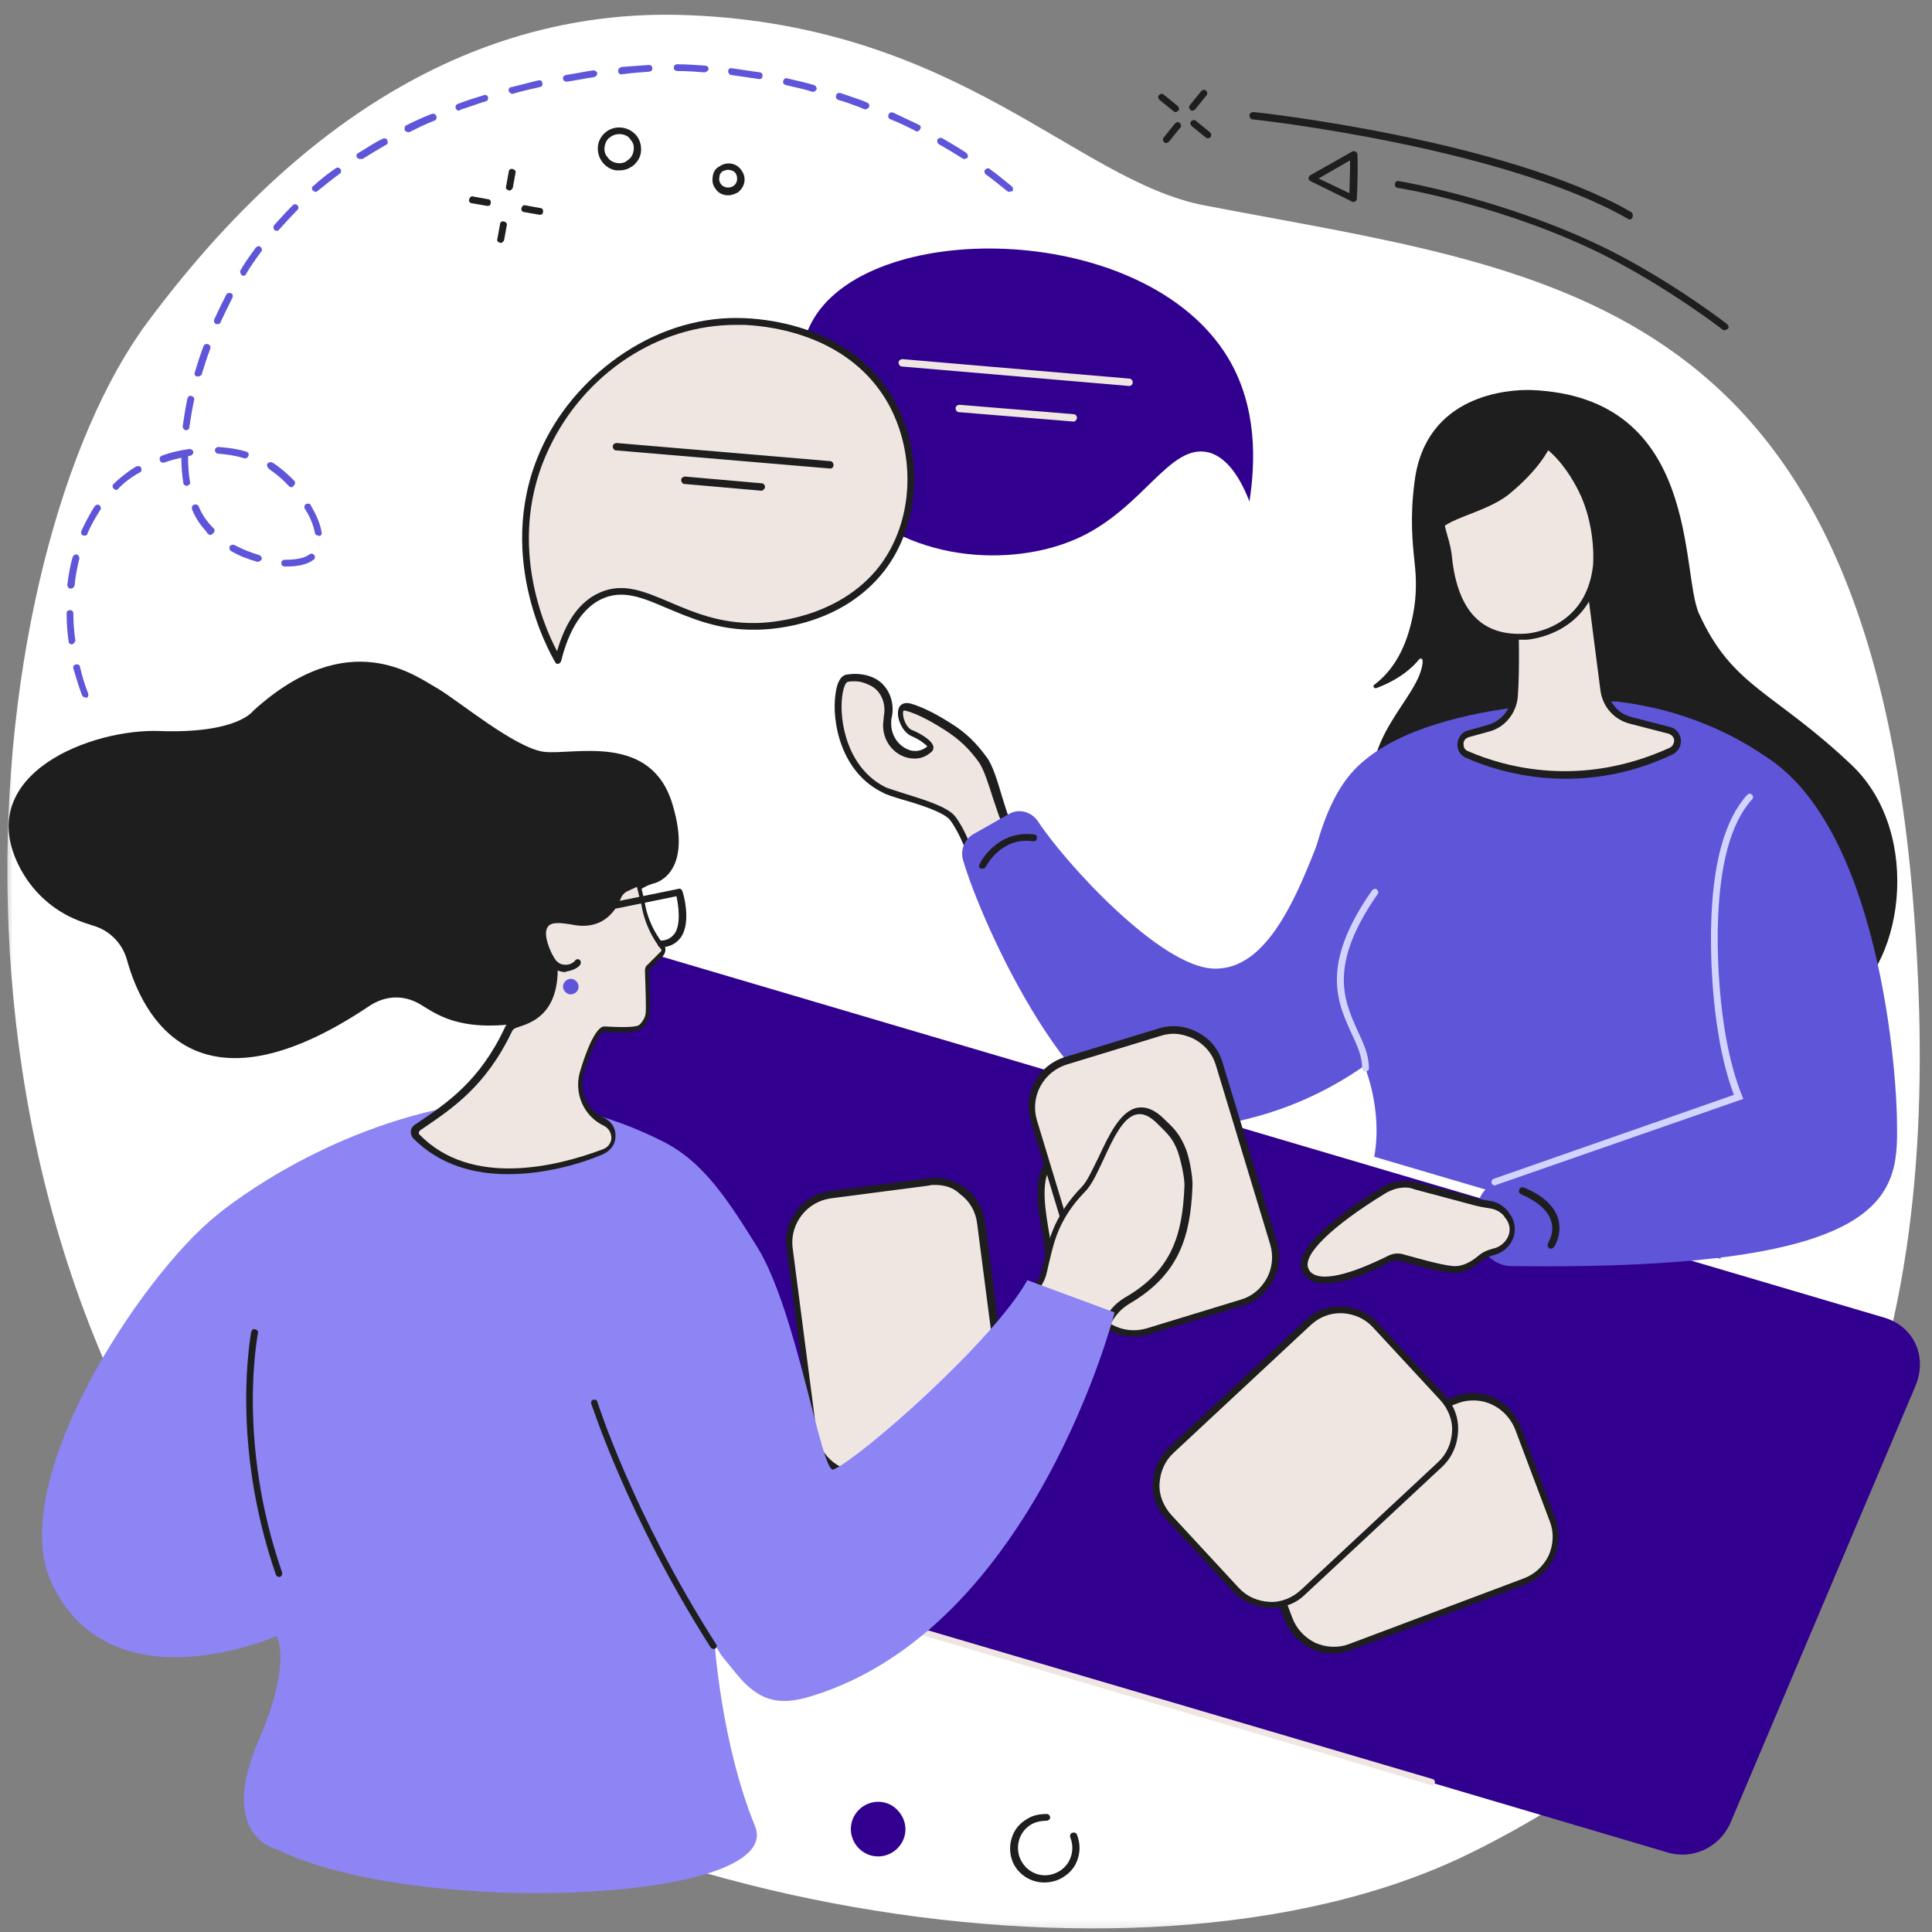 <?xml version="1.0" encoding="UTF-8"?> <svg xmlns="http://www.w3.org/2000/svg" width="228" height="228" viewBox="0 0 228 228" fill="none"><rect x="0" y="0" width="228" height="228" fill="#808080" stroke="none"/><mask id="mask0_1282_660" style="mask-type:luminance" maskUnits="userSpaceOnUse" x="0" y="0" width="228" height="228"><path d="M227.5 0.859H0.5V227.859H227.5V0.859Z" fill="white"></path></mask><g mask="url(#mask0_1282_660)"><path d="M173.418 218.74C133.196 238.468 59.957 223.018 33.354 193.623C-12.173 143.311 -2.276 64.554 17.36 38.09C39.134 8.775 61.937 0.931 81.493 1.802C113.243 3.149 127.02 21.293 142.064 24.225C182.365 31.99 219.499 34.129 225.674 105.2C229.317 147.906 223.458 194.178 173.418 218.74Z" fill="white"></path></g><path d="M225.998 163.677L204.224 215.099C202.957 218.03 199.711 219.536 196.702 218.585L33.044 170.174L25.285 167.559L72.712 111.305L222.435 155.516C225.998 156.625 227.502 160.27 225.998 163.677Z" fill="#32008F"></path><path d="M168.994 210.666C168.915 210.666 168.915 210.666 168.915 210.666L32.81 170.575C32.572 170.496 32.493 170.258 32.572 170.099C32.651 169.862 32.889 169.783 33.047 169.862L169.073 209.953C169.311 210.032 169.39 210.27 169.311 210.429C169.311 210.587 169.152 210.666 168.994 210.666Z" fill="#EFE6E2"></path><path d="M83.16 8.537C83.081 8.537 83.081 8.537 83.16 8.537C82.052 8.457 80.943 8.378 79.914 8.378C79.676 8.378 79.518 8.22 79.518 7.982C79.518 7.744 79.676 7.586 79.914 7.586C81.022 7.586 82.131 7.665 83.239 7.744C83.477 7.744 83.635 7.982 83.635 8.141C83.556 8.378 83.318 8.537 83.16 8.537ZM73.342 8.774C73.105 8.774 72.946 8.616 72.946 8.378C72.946 8.141 73.105 7.982 73.342 7.903C74.451 7.824 75.559 7.744 76.588 7.665C76.826 7.665 76.984 7.824 76.984 8.061C76.984 8.299 76.826 8.457 76.588 8.457C75.559 8.537 74.451 8.616 73.342 8.774ZM89.573 9.329C88.465 9.171 87.356 9.012 86.327 8.854C86.09 8.854 85.931 8.616 85.931 8.378C85.931 8.141 86.169 7.982 86.406 8.061C87.515 8.22 88.544 8.378 89.653 8.537C89.89 8.537 90.049 8.774 89.969 9.012C89.969 9.25 89.811 9.329 89.573 9.329ZM66.85 9.646C66.691 9.646 66.454 9.488 66.454 9.329C66.375 9.091 66.533 8.933 66.77 8.854C67.879 8.695 68.908 8.458 70.017 8.299C70.254 8.299 70.413 8.458 70.492 8.616C70.492 8.854 70.333 9.012 70.175 9.091C69.067 9.25 67.958 9.488 66.85 9.646ZM95.987 10.835H95.907C94.878 10.518 93.77 10.28 92.74 10.042C92.503 9.963 92.345 9.804 92.424 9.567C92.503 9.329 92.661 9.171 92.899 9.25C93.928 9.488 95.037 9.725 96.066 10.042C96.303 10.121 96.383 10.359 96.383 10.518C96.303 10.676 96.145 10.835 95.987 10.835ZM60.436 11.072C60.278 11.072 60.12 10.914 60.041 10.755C59.961 10.518 60.12 10.28 60.357 10.28C61.386 10.042 62.495 9.725 63.524 9.488C63.762 9.408 63.999 9.567 63.999 9.804C64.079 10.042 63.92 10.28 63.683 10.28C62.653 10.518 61.545 10.755 60.516 11.072C60.516 11.072 60.516 11.072 60.436 11.072ZM102.162 12.895C102.083 12.895 102.083 12.895 102.004 12.895C101.846 12.815 101.608 12.736 101.45 12.657C100.579 12.34 99.787 12.023 98.916 11.785C98.679 11.706 98.6 11.468 98.679 11.231C98.758 10.993 98.996 10.914 99.233 10.993C100.104 11.31 100.896 11.548 101.767 11.864C101.925 11.944 102.162 12.023 102.321 12.102C102.558 12.181 102.638 12.419 102.558 12.657C102.479 12.736 102.321 12.895 102.162 12.895ZM54.181 13.053C54.023 13.053 53.865 12.974 53.785 12.815C53.706 12.578 53.785 12.34 54.023 12.261C55.052 11.864 56.082 11.547 57.111 11.231C57.348 11.151 57.586 11.31 57.586 11.468C57.665 11.706 57.507 11.944 57.348 11.944C56.319 12.261 55.29 12.657 54.261 12.974C54.34 13.053 54.261 13.053 54.181 13.053ZM108.18 15.509C108.101 15.509 108.022 15.509 108.022 15.43C107.071 14.954 106.121 14.479 105.092 14.083C104.855 14.004 104.775 13.766 104.855 13.528C104.934 13.291 105.171 13.211 105.409 13.291C106.438 13.766 107.388 14.241 108.417 14.717C108.655 14.796 108.734 15.034 108.576 15.271C108.497 15.43 108.338 15.509 108.18 15.509ZM48.164 15.588C48.006 15.588 47.847 15.509 47.768 15.351C47.689 15.113 47.768 14.875 47.926 14.796C48.877 14.321 49.906 13.845 50.935 13.449C51.173 13.37 51.41 13.449 51.489 13.687C51.569 13.925 51.489 14.162 51.252 14.242C50.222 14.638 49.272 15.113 48.322 15.588C48.322 15.588 48.243 15.588 48.164 15.588ZM113.801 18.758C113.722 18.758 113.643 18.758 113.564 18.678C112.693 18.124 111.743 17.569 110.793 17.015C110.634 16.935 110.555 16.618 110.634 16.46C110.714 16.302 111.03 16.222 111.189 16.302C112.139 16.856 113.089 17.411 114.039 18.045C114.197 18.203 114.277 18.441 114.197 18.599C114.118 18.678 113.96 18.758 113.801 18.758ZM42.463 18.758C42.305 18.758 42.226 18.678 42.147 18.599C41.988 18.441 42.067 18.124 42.305 18.045C43.255 17.49 44.126 16.856 45.155 16.381C45.313 16.302 45.63 16.302 45.709 16.539C45.789 16.777 45.789 17.015 45.551 17.094C44.601 17.648 43.651 18.203 42.78 18.758C42.621 18.758 42.542 18.758 42.463 18.758ZM119.106 22.64C119.027 22.64 118.948 22.64 118.869 22.561C117.998 21.848 117.206 21.214 116.335 20.58C116.177 20.422 116.098 20.184 116.256 20.025C116.414 19.867 116.652 19.788 116.81 19.946C117.681 20.58 118.552 21.293 119.423 22.006C119.581 22.165 119.581 22.402 119.502 22.561C119.344 22.561 119.186 22.64 119.106 22.64ZM37.237 22.64C37.158 22.64 37 22.561 36.921 22.482C36.763 22.323 36.762 22.085 37 21.927C37.792 21.214 38.663 20.501 39.613 19.867C39.771 19.709 40.088 19.788 40.167 19.946C40.325 20.105 40.246 20.422 40.088 20.501C39.217 21.135 38.346 21.848 37.554 22.482C37.396 22.64 37.317 22.64 37.237 22.64ZM32.645 27.235C32.566 27.235 32.487 27.235 32.408 27.156C32.249 26.998 32.249 26.76 32.329 26.602C33.041 25.809 33.833 24.938 34.545 24.225C34.704 24.066 34.941 24.066 35.1 24.225C35.258 24.383 35.258 24.621 35.1 24.779C34.308 25.572 33.595 26.364 32.883 27.156C32.804 27.235 32.724 27.235 32.645 27.235ZM28.766 32.544C28.686 32.544 28.607 32.544 28.528 32.465C28.37 32.306 28.291 32.069 28.37 31.91C28.924 30.959 29.557 30.088 30.191 29.216C30.349 29.058 30.587 28.979 30.745 29.137C30.903 29.296 30.983 29.533 30.824 29.692C30.191 30.563 29.557 31.435 29.003 32.386C29.003 32.465 28.845 32.544 28.766 32.544ZM25.678 38.249C25.599 38.249 25.599 38.249 25.519 38.249C25.282 38.169 25.203 37.932 25.282 37.694C25.757 36.664 26.232 35.713 26.707 34.763C26.786 34.604 27.024 34.525 27.261 34.604C27.499 34.683 27.499 34.921 27.42 35.159C26.945 36.109 26.47 37.06 25.994 38.09C25.994 38.169 25.836 38.249 25.678 38.249ZM23.382 44.429C23.302 44.429 23.302 44.429 23.223 44.429C22.986 44.35 22.907 44.112 22.986 43.953C23.302 42.923 23.619 41.893 24.015 40.863C24.094 40.626 24.332 40.547 24.569 40.626C24.807 40.705 24.886 40.943 24.807 41.18C24.411 42.21 24.094 43.24 23.777 44.27C23.698 44.27 23.54 44.429 23.382 44.429ZM21.956 50.767C21.719 50.767 21.561 50.53 21.561 50.292C21.719 49.262 21.877 48.153 22.115 47.044C22.194 46.806 22.352 46.647 22.59 46.727C22.827 46.806 22.986 46.964 22.907 47.202C22.669 48.311 22.511 49.341 22.352 50.371C22.352 50.609 22.194 50.767 21.956 50.767ZM28.924 54.095H28.845C27.895 53.778 26.786 53.62 25.757 53.541C25.519 53.541 25.361 53.303 25.361 53.144C25.361 52.907 25.599 52.748 25.757 52.748C26.945 52.828 28.053 52.986 29.082 53.303C29.32 53.382 29.399 53.62 29.32 53.778C29.241 54.016 29.082 54.095 28.924 54.095ZM22.036 57.344C21.877 57.344 21.64 57.185 21.64 57.027C21.481 56.076 21.402 55.046 21.402 54.016C20.769 54.174 20.056 54.333 19.423 54.571C19.185 54.65 18.948 54.571 18.869 54.333C18.789 54.095 18.869 53.858 19.106 53.778C20.135 53.382 21.244 53.144 22.352 52.986C22.59 52.986 22.748 53.144 22.827 53.303C22.827 53.541 22.669 53.699 22.511 53.778C22.431 53.778 22.273 53.778 22.194 53.858C22.194 54.967 22.273 55.997 22.431 56.947C22.511 57.027 22.352 57.264 22.036 57.344ZM34.387 57.502C34.308 57.502 34.15 57.423 34.07 57.344C33.358 56.551 32.566 55.917 31.774 55.363L31.695 55.284C31.537 55.125 31.458 54.888 31.537 54.729C31.695 54.571 31.933 54.491 32.091 54.571L32.249 54.65C33.12 55.205 33.912 55.917 34.704 56.71C34.862 56.868 34.862 57.106 34.704 57.264C34.545 57.502 34.466 57.502 34.387 57.502ZM13.722 57.819C13.643 57.819 13.485 57.74 13.405 57.661C13.247 57.502 13.247 57.264 13.405 57.106C13.96 56.551 14.593 56.076 15.226 55.601C15.464 55.442 15.781 55.205 16.097 55.046C16.256 54.967 16.572 54.967 16.651 55.205C16.731 55.363 16.731 55.68 16.493 55.759C16.177 55.917 15.939 56.076 15.701 56.234C15.068 56.631 14.514 57.106 13.96 57.661C13.88 57.819 13.801 57.819 13.722 57.819ZM24.807 63.128C24.728 63.128 24.569 63.048 24.49 62.969C24.49 62.89 24.411 62.89 24.411 62.811C23.698 62.018 23.065 61.147 22.669 60.117C22.59 59.879 22.669 59.642 22.907 59.562C23.144 59.483 23.382 59.562 23.461 59.8C23.857 60.751 24.411 61.543 25.123 62.256L25.203 62.335C25.361 62.494 25.361 62.731 25.203 62.89C24.965 63.128 24.886 63.128 24.807 63.128ZM37.554 63.207C37.396 63.207 37.158 63.048 37.158 62.89C37 62.018 36.604 60.988 35.971 60.038C35.892 59.879 35.892 59.562 36.129 59.483C36.367 59.404 36.604 59.404 36.683 59.641C37.317 60.751 37.792 61.781 37.95 62.811C38.029 63.048 37.871 63.207 37.633 63.286C37.633 63.128 37.554 63.207 37.554 63.207ZM10.001 63.207C9.922 63.207 9.922 63.207 9.842 63.207C9.605 63.128 9.526 62.89 9.605 62.652C10.08 61.622 10.634 60.592 11.188 59.721C11.347 59.562 11.584 59.483 11.743 59.641C11.901 59.8 11.98 60.038 11.822 60.196C11.268 61.068 10.713 62.018 10.317 62.969C10.317 63.128 10.159 63.207 10.001 63.207ZM30.428 66.297H30.349C29.241 65.98 28.211 65.584 27.261 65.029C27.103 64.95 27.024 64.633 27.103 64.475C27.182 64.316 27.499 64.237 27.657 64.316C28.528 64.792 29.557 65.188 30.587 65.505C30.824 65.584 30.903 65.822 30.903 65.98C30.745 66.218 30.587 66.297 30.428 66.297ZM33.833 66.852C33.754 66.852 33.675 66.852 33.595 66.852C33.358 66.852 33.2 66.693 33.2 66.455C33.2 66.218 33.358 66.059 33.595 66.059C34.862 66.059 35.892 65.901 36.525 65.425C36.683 65.267 37 65.346 37.079 65.505C37.237 65.663 37.158 65.98 37 66.059C36.287 66.614 35.179 66.852 33.833 66.852ZM8.338 69.466C8.1 69.466 7.942 69.228 7.942 68.991C8.1 67.882 8.259 66.772 8.576 65.742C8.655 65.505 8.892 65.425 9.051 65.425C9.288 65.505 9.367 65.742 9.367 65.901C9.13 66.931 8.892 67.961 8.813 69.07C8.734 69.308 8.575 69.466 8.338 69.466ZM8.496 76.043C8.259 76.043 8.1 75.884 8.1 75.726C7.942 74.616 7.863 73.507 7.863 72.398C7.863 72.16 8.021 72.002 8.259 72.002C8.496 72.002 8.655 72.16 8.655 72.398C8.655 73.428 8.734 74.537 8.892 75.567C8.892 75.725 8.734 75.963 8.496 76.043ZM10.08 82.302C9.921 82.302 9.763 82.223 9.684 82.064C9.288 81.034 8.971 79.925 8.655 78.895C8.576 78.657 8.734 78.419 8.971 78.419C9.209 78.34 9.446 78.499 9.446 78.736C9.684 79.766 10.001 80.796 10.397 81.826C10.476 82.064 10.397 82.302 10.159 82.381C10.159 82.302 10.159 82.302 10.08 82.302Z" fill="#5F55D9"></path><path d="M218.556 90.32C209.292 81.525 204.462 81.129 200.503 72.414C198.286 67.501 200.741 46.822 180.709 46.029C178.096 45.95 168.199 46.505 166.932 56.884C166.378 61.084 166.695 64.015 166.932 66.313C167.17 68.373 167.17 70.354 166.774 72.414C166.22 75.345 165.032 78.673 162.182 80.812C161.944 80.971 162.182 81.288 162.419 81.209C163.924 80.654 165.982 79.624 167.487 77.802C167.645 77.643 167.882 77.722 167.882 77.96C167.882 78.039 167.882 78.118 167.882 78.277C167.328 82.635 160.202 87.072 162.182 95.549C164.161 104.107 209.529 122.33 217.13 118.527C224.494 114.803 227.107 98.481 218.556 90.32Z" fill="#1E1E1E"></path><path d="M118.949 97.686C117.92 95.467 116.97 91.189 115.94 89.683C114.911 88.178 113.644 86.91 111.744 85.722C110.715 85.088 108.735 83.899 107.152 83.503C105.568 83.107 106.281 86.118 107.706 86.672C109.131 87.227 110.16 88.178 109.844 88.495C109.606 88.653 108.814 89.446 107.389 89.129C105.806 88.733 104.697 87.227 104.776 85.563C104.776 85.246 104.776 85.009 104.856 84.692C105.251 82.948 104.38 81.205 102.797 80.492C102.005 80.175 101.134 80.017 100.026 80.175C98.284 80.492 97.888 90.238 104.46 93.328C105.806 93.962 111.348 95.15 112.536 96.735C113.644 98.32 114.515 100.538 114.515 100.538L118.949 97.686Z" fill="#EFE6E2"></path><path d="M100.817 80.4C100.58 80.4 100.263 80.4 100.026 80.479C99.867 80.479 99.55 80.955 99.392 82.143C98.996 85.154 100.026 90.7 104.539 92.919C104.935 93.077 105.726 93.315 106.676 93.632C108.973 94.345 111.902 95.216 112.773 96.405C113.644 97.594 114.277 99.099 114.594 99.891L118.395 97.594C117.999 96.643 117.603 95.454 117.207 94.266C116.653 92.523 116.099 90.779 115.544 89.987C114.357 88.323 113.169 87.214 111.427 86.105C110.556 85.55 108.498 84.282 106.914 83.886C106.597 83.807 106.597 83.886 106.597 83.966C106.439 84.52 106.914 85.946 107.706 86.184C108.814 86.659 110.081 87.452 110.16 88.165C110.16 88.403 110.081 88.64 109.923 88.719L109.844 88.799C109.448 89.116 108.656 89.749 107.152 89.433C105.41 89.036 104.143 87.373 104.222 85.471C104.222 85.154 104.301 84.837 104.301 84.52C104.618 82.936 103.905 81.351 102.48 80.796C102.005 80.559 101.451 80.4 100.817 80.4ZM114.198 101L114.04 100.525C114.04 100.525 113.248 98.307 112.14 96.801C111.427 95.85 108.418 94.9 106.439 94.345C105.41 94.028 104.618 93.79 104.222 93.553C99.234 91.176 98.125 85.154 98.6 81.906C98.759 80.558 99.234 79.687 99.946 79.608C100.976 79.449 102.005 79.528 102.955 79.925C104.697 80.638 105.647 82.619 105.251 84.599C105.172 84.837 105.172 85.075 105.172 85.392C105.172 86.897 106.122 88.165 107.468 88.561C108.498 88.799 109.131 88.323 109.448 88.086C109.21 87.848 108.577 87.293 107.627 86.897C106.439 86.422 105.726 84.599 106.043 83.649C106.201 83.094 106.756 82.856 107.389 83.015C108.973 83.411 111.031 84.599 112.14 85.312C113.961 86.422 115.228 87.689 116.494 89.433C117.128 90.304 117.682 92.047 118.236 93.949C118.632 95.216 119.028 96.563 119.503 97.514L119.661 97.831L114.198 101Z" fill="#1E1E1E"></path><path d="M114.831 98.461L119.028 96.084C120.215 95.371 121.72 95.767 122.512 96.956C125.679 101.789 136.922 114.149 143.256 114.307C151.253 114.545 154.737 100.442 157.824 93.707L170.414 116.447C170.414 116.447 160.516 132.452 138.109 133.323C126.866 133.719 115.782 108.84 113.644 101.472C113.327 100.283 113.802 99.095 114.831 98.461Z" fill="#5F55D9"></path><path d="M115.939 102.516C115.86 102.516 115.86 102.516 115.781 102.516C115.543 102.437 115.464 102.199 115.622 101.961C115.622 101.882 117.602 97.921 122.036 98.475C122.273 98.475 122.432 98.713 122.352 98.951C122.352 99.188 122.115 99.347 121.877 99.267C118.077 98.792 116.414 102.199 116.335 102.278C116.256 102.437 116.097 102.516 115.939 102.516Z" fill="#1E1E1E"></path><path d="M210.793 91.19C210.793 91.19 203.588 84.297 190.84 82.791C190.84 82.791 168.117 82.078 159.803 90.873C155.29 95.627 153.627 105.848 153.073 116.227C153.073 116.386 160.991 125.735 160.991 125.735C160.991 125.735 163.208 130.885 162.178 136.511L203.034 148.554L210.793 91.19Z" fill="#5F55D9"></path><path d="M161.147 126.445C160.909 126.445 160.751 126.287 160.751 126.049C160.751 124.702 160.197 123.434 159.484 121.929C157.821 118.284 155.763 113.847 161.938 105.052C162.097 104.894 162.334 104.815 162.493 104.973C162.651 105.132 162.73 105.369 162.572 105.528C156.713 113.926 158.613 118.046 160.197 121.612C160.909 123.117 161.543 124.464 161.543 126.049C161.622 126.207 161.384 126.445 161.147 126.445Z" fill="#D2D4FF"></path><path d="M174.456 145.773C174.376 145.06 174.297 144.346 174.218 143.554C174.06 141.653 175.247 139.83 177.068 139.196L205.255 130.243C205.255 130.243 202.167 111.148 200.742 98.392C200.742 98.392 197.338 85.635 204.384 87.537C220.616 91.974 223.704 123.271 223.862 132.065C224.02 140.702 224.258 149.972 178.573 149.417C176.435 149.497 174.693 147.833 174.456 145.773Z" fill="#5F55D9"></path><path d="M176.437 139.904C176.278 139.904 176.12 139.825 176.041 139.666C175.962 139.428 176.041 139.191 176.278 139.112L204.624 129.207C201.536 121.047 201.931 109.558 201.931 109.399C202.09 101.952 203.515 96.722 206.207 93.791C206.365 93.632 206.603 93.632 206.761 93.791C206.92 93.949 206.92 94.187 206.761 94.345C204.228 97.118 202.882 102.189 202.723 109.399C202.723 109.558 202.327 121.205 205.574 129.287L205.732 129.683L176.595 139.825C176.516 139.825 176.516 139.904 176.437 139.904Z" fill="#D2D4FF"></path><path d="M183.004 147.357C182.925 147.357 182.846 147.357 182.846 147.278C182.608 147.199 182.608 146.961 182.687 146.723C183.242 145.693 183.321 144.822 183.004 143.95C182.291 141.969 179.599 141.018 179.52 140.939C179.283 140.86 179.204 140.622 179.283 140.385C179.362 140.147 179.599 140.068 179.837 140.147C179.995 140.226 182.925 141.256 183.796 143.554C184.192 144.663 184.113 145.852 183.479 147.04C183.321 147.278 183.162 147.357 183.004 147.357Z" fill="#1E1E1E"></path><path d="M177.699 143.156C177.224 142.601 176.511 142.205 175.799 142.126C175.245 142.047 174.77 141.967 174.215 141.809L167.089 139.907C165.743 139.59 164.397 139.828 163.289 140.541C159.884 142.68 152.838 147.355 154.104 149.97C155.45 152.743 161.785 149.811 164.001 148.623C164.477 148.385 165.11 148.306 165.664 148.464C167.089 148.86 169.861 149.653 171.444 149.811C172.79 149.97 173.899 149.257 174.77 148.464C175.165 148.068 175.72 147.83 176.274 147.751C177.145 147.514 177.937 146.959 178.253 146.167C178.649 145.295 178.57 144.186 177.937 143.393L177.699 143.156Z" fill="#EFE6E2"></path><path d="M165.902 140.142C165.031 140.142 164.239 140.38 163.447 140.855C157.113 144.738 153.629 148.145 154.421 149.729C154.58 150.126 154.896 150.363 155.371 150.522C157.588 151.235 162.339 148.937 163.764 148.224C164.397 147.907 165.031 147.828 165.743 148.066C166.931 148.382 169.861 149.254 171.444 149.413C172.394 149.492 173.424 149.096 174.532 148.145C175.007 147.749 175.561 147.511 176.195 147.353C176.987 147.194 177.62 146.639 177.937 146.006C178.333 145.213 178.174 144.342 177.62 143.708L177.462 143.47C177.066 142.995 176.432 142.678 175.799 142.599C175.324 142.519 174.77 142.44 174.136 142.282L167.01 140.38C166.614 140.222 166.219 140.142 165.902 140.142ZM156.401 151.473C155.926 151.473 155.53 151.393 155.134 151.314C154.5 151.076 154.025 150.68 153.709 150.126C152.363 147.432 158.063 143.232 163.051 140.142C164.239 139.35 165.743 139.192 167.169 139.509L174.295 141.41C174.928 141.569 175.403 141.648 175.799 141.727C176.67 141.806 177.383 142.282 177.937 142.915L178.095 143.153C178.808 144.025 178.966 145.292 178.491 146.322C178.016 147.273 177.224 147.907 176.195 148.145C175.641 148.303 175.245 148.462 174.849 148.779C173.582 149.888 172.394 150.363 171.207 150.205C169.623 150.046 166.852 149.254 165.348 148.858C164.873 148.699 164.397 148.779 164.002 148.937C162.18 149.967 158.855 151.473 156.401 151.473Z" fill="#1E1E1E"></path><path d="M178.806 72.477C178.806 72.477 179.044 78.261 178.806 82.144C178.727 83.966 177.381 85.55 175.639 86.026L173.343 86.66C172.155 86.977 171.997 88.641 173.185 89.116C177.698 91.097 186.645 93.553 197.254 88.72C198.363 88.165 198.284 86.581 197.017 86.263L192.424 85.075C190.762 84.6 189.495 83.174 189.257 81.43L187.516 67.961L178.806 72.477Z" fill="#EFE6E2"></path><path d="M179.206 72.729C179.206 73.917 179.364 78.83 179.127 82.157C178.969 84.138 177.622 85.881 175.643 86.357L173.347 86.99C172.872 87.149 172.713 87.466 172.713 87.783C172.713 88.1 172.793 88.496 173.268 88.654C177.622 90.556 186.569 93.012 197.021 88.258C197.417 88.1 197.575 87.624 197.575 87.387C197.575 87.07 197.338 86.753 196.942 86.594L192.349 85.406C190.449 84.93 189.103 83.346 188.866 81.444L187.203 68.529L179.206 72.729ZM184.748 91.903C179.681 91.903 175.564 90.556 173.03 89.447C172.318 89.13 171.922 88.496 172.001 87.704C172.08 86.991 172.555 86.357 173.268 86.198L175.564 85.564C177.147 85.089 178.335 83.742 178.414 82.078C178.652 78.275 178.414 72.491 178.414 72.412V72.174L187.836 67.262L189.657 81.365C189.895 82.95 191.003 84.217 192.508 84.614L197.1 85.802C197.813 85.96 198.288 86.594 198.367 87.308C198.446 88.021 198.05 88.734 197.338 89.051C192.824 91.19 188.549 91.903 184.748 91.903Z" fill="#1E1E1E"></path><path d="M172.708 53.554C170.887 55.535 169.937 58.15 169.937 60.844C169.937 62.349 170.728 63.855 170.966 65.915C171.599 71.302 173.895 75.502 180.071 75.105C180.071 75.105 187.514 74.709 188.385 66.707C188.385 66.707 188.86 62.666 187.039 58.467C185.851 55.614 182.367 49.91 176.983 51.098C175.162 51.494 173.737 52.445 172.708 53.554Z" fill="#EFE6E2"></path><path d="M173.028 53.864C171.287 55.686 170.336 58.142 170.336 60.836C170.336 61.549 170.574 62.342 170.812 63.213C171.049 64.005 171.287 64.877 171.366 65.907C172.078 72.166 174.929 75.098 179.996 74.781C180.313 74.781 187.122 74.306 187.993 66.779C187.993 66.779 188.389 62.817 186.647 58.697C186.014 57.271 182.688 50.298 177.066 51.566C175.562 51.804 174.216 52.596 173.028 53.864ZM179.204 75.494C174.216 75.494 171.287 72.246 170.574 65.907C170.495 64.956 170.257 64.164 170.02 63.372C169.782 62.5 169.545 61.629 169.545 60.836C169.545 57.984 170.574 55.29 172.474 53.309C173.741 51.962 175.245 51.091 176.987 50.694C183.242 49.268 186.805 56.795 187.439 58.301C189.26 62.579 188.864 66.62 188.864 66.779C187.914 75.019 180.234 75.494 180.154 75.494C179.759 75.494 179.521 75.494 179.204 75.494Z" fill="#1E1E1E"></path><path d="M183.242 51.973C183.242 51.973 182.45 54.746 178.095 58.311C175.245 60.609 170.336 61.163 169.544 63.065C169.544 63.065 166.535 51.577 176.274 50.23C186.092 48.962 183.242 51.973 183.242 51.973Z" fill="#1E1E1E"></path><path d="M123.222 222.156C121.638 222.156 120.134 221.205 119.5 219.7C119.105 218.67 119.105 217.64 119.5 216.61C119.896 215.58 120.688 214.867 121.717 214.391C122.272 214.153 122.905 214.074 123.538 214.074C123.776 214.074 123.934 214.312 123.934 214.47C123.934 214.708 123.697 214.867 123.538 214.867C123.063 214.867 122.588 214.946 122.113 215.104C121.321 215.421 120.688 216.055 120.371 216.847C120.055 217.64 120.055 218.511 120.371 219.304C121.084 220.967 122.905 221.76 124.568 221.047C125.36 220.73 125.993 220.096 126.31 219.304C126.626 218.511 126.626 217.64 126.31 216.847C126.23 216.61 126.31 216.372 126.547 216.293C126.785 216.213 127.022 216.293 127.101 216.53C127.497 217.56 127.497 218.59 127.101 219.62C126.705 220.65 125.914 221.364 124.884 221.839C124.251 222.077 123.776 222.156 123.222 222.156Z" fill="#1E1E1E"></path><path d="M106.364 217.561C105.414 219.066 103.435 219.542 101.93 218.591C100.426 217.64 99.951 215.659 100.901 214.154C101.851 212.649 103.831 212.173 105.335 213.124C106.839 214.154 107.314 216.056 106.364 217.561Z" fill="#32008F"></path><path d="M73.104 15.826C72.787 15.826 72.392 15.906 72.075 16.143C71.679 16.381 71.442 16.777 71.362 17.253C71.283 17.728 71.362 18.203 71.679 18.52C71.917 18.916 72.312 19.154 72.787 19.233C73.263 19.313 73.738 19.233 74.054 18.916C74.45 18.679 74.688 18.283 74.767 17.807C74.846 17.332 74.767 16.857 74.45 16.54C74.213 16.064 73.659 15.826 73.104 15.826ZM73.104 20.105C72.946 20.105 72.787 20.105 72.708 20.105C72.075 20.026 71.442 19.63 71.046 19.075C70.65 18.52 70.491 17.887 70.571 17.173C70.65 16.54 71.046 15.906 71.6 15.509C72.708 14.717 74.292 14.955 75.163 16.064C75.559 16.619 75.717 17.253 75.638 17.966C75.559 18.6 75.163 19.233 74.609 19.63C74.133 19.947 73.659 20.105 73.104 20.105Z" fill="#1E1E1E"></path><path d="M85.931 20.039C85.693 20.039 85.535 20.119 85.297 20.198C85.06 20.356 84.901 20.594 84.901 20.911C84.822 21.228 84.901 21.466 85.06 21.703C85.377 22.179 86.089 22.258 86.564 21.941C87.039 21.624 87.118 20.911 86.802 20.436C86.643 20.198 86.248 20.039 85.931 20.039ZM85.931 23.05C85.377 23.05 84.743 22.812 84.427 22.258C84.11 21.862 84.031 21.386 84.11 20.832C84.189 20.277 84.426 19.881 84.901 19.643C85.772 19.009 86.96 19.247 87.514 20.119C88.148 20.99 87.91 22.099 87.039 22.733C86.723 22.892 86.327 23.05 85.931 23.05Z" fill="#1E1E1E"></path><path d="M57.506 24.302L55.685 23.985C55.448 23.985 55.289 23.747 55.368 23.509C55.448 23.272 55.606 23.113 55.843 23.192L57.585 23.509C57.823 23.509 57.981 23.747 57.902 23.985C57.902 24.223 57.744 24.302 57.506 24.302Z" fill="#1E1E1E"></path><path d="M63.682 25.345L61.861 25.028C61.623 25.028 61.465 24.79 61.544 24.552C61.623 24.315 61.782 24.156 62.019 24.235L63.761 24.552C63.998 24.552 64.157 24.79 64.078 25.028C64.078 25.265 63.919 25.345 63.682 25.345Z" fill="#1E1E1E"></path><path d="M60.119 22.486C60.039 22.486 60.039 22.486 60.119 22.486C59.802 22.407 59.643 22.248 59.723 22.01L60.039 20.267C60.039 20.029 60.277 19.871 60.515 19.95C60.753 20.029 60.911 20.188 60.832 20.426L60.515 22.169C60.436 22.327 60.277 22.486 60.119 22.486Z" fill="#1E1E1E"></path><path d="M59.089 28.673C59.01 28.673 59.01 28.673 59.089 28.673C58.773 28.594 58.614 28.436 58.693 28.198L59.01 26.455C59.01 26.217 59.248 26.059 59.486 26.138C59.723 26.217 59.882 26.375 59.803 26.613L59.486 28.356C59.406 28.515 59.248 28.673 59.089 28.673Z" fill="#1E1E1E"></path><path d="M147.451 59.172C148.163 54.577 148.401 48 144.917 42.216C135.257 26.212 103.27 25.657 96.065 37.542C92.423 43.563 95.035 52.834 99.707 58.221C106.595 66.224 119.264 67.174 127.34 63.45C135.02 59.885 138.029 52.279 142.621 53.388C145.075 54.022 146.58 56.953 147.451 59.172Z" fill="#32008F"></path><path d="M133.28 45.552L106.439 43.254C106.202 43.254 106.043 43.017 106.043 42.779C106.043 42.541 106.281 42.383 106.518 42.383L133.28 44.681C133.518 44.681 133.676 44.918 133.676 45.156C133.676 45.394 133.439 45.552 133.28 45.552Z" fill="#EFE6E2"></path><path d="M126.706 49.75C126.627 49.75 126.627 49.75 126.706 49.75L113.167 48.641C112.929 48.641 112.771 48.403 112.771 48.166C112.771 47.928 113.008 47.77 113.246 47.77L126.706 48.879C126.944 48.879 127.102 49.117 127.102 49.354C127.023 49.592 126.864 49.75 126.706 49.75Z" fill="#EFE6E2"></path><path d="M65.82 77.954C65.187 76.924 58.457 65.118 64.395 52.758C68.513 44.042 77.776 37.545 87.832 38.021C89.494 38.1 100.183 38.575 105.171 47.608C108.497 53.629 108.259 61.711 104.063 67.178C99.075 73.754 90.445 73.992 89.178 73.992C80.31 74.15 75.876 68.05 70.888 70.347C67.721 71.773 66.454 75.418 65.82 77.954Z" fill="#EFE6E2"></path><path d="M86.803 38.341C77.698 38.341 68.989 44.046 64.792 52.92C59.725 63.537 64.079 73.758 65.742 76.848C66.772 73.283 68.434 70.985 70.73 69.955C73.502 68.687 76.035 69.796 79.044 71.064C81.815 72.253 84.982 73.6 89.179 73.52C90.762 73.52 98.917 73.045 103.747 66.865C107.785 61.636 108.181 53.792 104.856 47.691C100.422 39.767 91.475 38.5 87.833 38.341C87.437 38.341 87.12 38.341 86.803 38.341ZM65.821 78.353C65.663 78.353 65.584 78.274 65.505 78.116C64.713 76.769 58.141 64.963 64.079 52.524C66.138 48.166 69.622 44.284 73.739 41.59C78.094 38.737 83.003 37.311 87.912 37.549C91.712 37.708 100.976 39.054 105.568 47.294C109.052 53.633 108.577 61.873 104.381 67.34C99.472 73.679 91.554 74.313 89.179 74.313C84.824 74.392 81.578 72.966 78.727 71.777C75.798 70.51 73.502 69.559 71.047 70.668C68.83 71.698 67.167 74.154 66.217 78.037C66.138 78.195 65.98 78.353 65.821 78.353Z" fill="#1E1E1E"></path><path d="M97.968 55.292L72.71 53.153C72.473 53.153 72.314 52.915 72.314 52.677C72.314 52.44 72.552 52.281 72.789 52.281L97.968 54.42C98.205 54.42 98.364 54.658 98.364 54.896C98.364 55.134 98.205 55.292 97.968 55.292Z" fill="#1E1E1E"></path><path d="M89.81 57.906L80.784 57.114C80.546 57.114 80.388 56.876 80.388 56.638C80.388 56.401 80.625 56.242 80.863 56.242L89.889 57.035C90.127 57.035 90.285 57.272 90.285 57.51C90.206 57.748 90.047 57.906 89.81 57.906Z" fill="#1E1E1E"></path><path d="M152.044 191.099L147.927 180.165C146.818 177.234 148.322 174.064 151.173 172.955L171.838 165.19C174.688 164.081 177.934 165.586 179.043 168.439L183.16 179.373C184.269 182.304 182.764 185.474 179.914 186.583L159.249 194.348C156.319 195.457 153.152 193.952 152.044 191.099Z" fill="#EFE6E2"></path><path d="M173.896 165.269C173.263 165.269 172.709 165.349 172.075 165.586L151.41 173.351C148.718 174.381 147.372 177.313 148.401 180.007L152.518 190.941C152.994 192.208 153.944 193.238 155.21 193.872C156.477 194.427 157.902 194.506 159.169 194.031L179.834 186.266C181.101 185.79 182.131 184.84 182.764 183.572C183.318 182.304 183.397 180.878 182.922 179.61L178.805 168.676C177.934 166.537 175.955 165.269 173.896 165.269ZM157.269 195.14C156.398 195.14 155.606 194.981 154.815 194.585C153.389 193.951 152.281 192.763 151.648 191.257L147.53 180.323C146.343 177.233 147.926 173.747 151.014 172.559L171.679 164.794C174.767 163.605 178.251 165.19 179.439 168.28L183.556 179.214C184.11 180.72 184.031 182.383 183.397 183.81C182.764 185.236 181.576 186.345 180.072 186.979L159.407 194.744C158.694 194.981 157.982 195.14 157.269 195.14Z" fill="#1E1E1E"></path><path d="M145.952 187.615L138.034 179.058C135.896 176.76 136.055 173.274 138.272 171.135L154.424 156.081C156.641 153.941 160.203 154.1 162.341 156.397L170.338 164.955C172.476 167.173 172.318 170.738 170.021 172.878L153.869 187.932C151.573 189.992 148.01 189.833 145.952 187.615Z" fill="#EFE6E2"></path><path d="M158.218 154.972C156.872 154.972 155.685 155.447 154.655 156.398L138.503 171.452C137.474 172.403 136.92 173.67 136.84 175.097C136.761 176.444 137.316 177.791 138.266 178.821L146.183 187.378C147.133 188.408 148.4 188.962 149.825 189.041C151.171 189.121 152.517 188.566 153.547 187.615L169.699 172.561C170.728 171.61 171.282 170.343 171.362 168.917C171.441 167.57 170.886 166.223 169.936 165.193L162.019 156.636C161.069 155.606 159.802 155.051 158.377 154.972C158.377 154.972 158.297 154.972 158.218 154.972ZM149.984 189.755C149.905 189.755 149.825 189.755 149.746 189.755C148.163 189.675 146.658 189.041 145.55 187.853L137.632 179.296C136.524 178.107 135.97 176.602 136.049 175.017C136.128 173.433 136.761 171.927 137.949 170.818L154.101 155.764C155.289 154.655 156.793 154.1 158.377 154.179C159.96 154.259 161.464 154.892 162.573 156.081L170.491 164.638C171.599 165.826 172.153 167.332 172.074 168.917C171.995 170.501 171.362 172.007 170.174 173.116L154.022 188.17C152.993 189.2 151.567 189.755 149.984 189.755Z" fill="#1E1E1E"></path><path d="M113.88 172.47L102.321 173.975C99.233 174.371 96.462 172.232 96.066 169.142L93.215 147.195C92.819 144.105 94.957 141.332 98.045 140.935L109.605 139.43C112.693 139.034 115.464 141.173 115.86 144.263L118.71 166.21C119.106 169.301 116.968 172.074 113.88 172.47Z" fill="#EFE6E2"></path><path d="M110.319 139.837C110.081 139.837 109.844 139.837 109.606 139.916L98.046 141.422C95.196 141.818 93.217 144.433 93.533 147.206L96.384 169.153C96.78 172.006 99.392 173.986 102.164 173.59L113.723 172.085C115.069 171.926 116.336 171.213 117.128 170.104C117.999 168.995 118.316 167.648 118.157 166.301L115.307 144.354C115.149 143.007 114.436 141.739 113.328 140.946C112.536 140.154 111.507 139.837 110.319 139.837ZM101.609 174.462C98.601 174.462 96.067 172.243 95.671 169.232L92.821 147.285C92.583 145.7 93.058 144.116 94.008 142.848C94.959 141.58 96.384 140.788 97.967 140.55L109.527 139.045C111.111 138.807 112.694 139.283 113.961 140.233C115.228 141.184 116.02 142.61 116.257 144.195L119.108 166.142C119.345 167.727 118.87 169.312 117.92 170.579C116.97 171.847 115.545 172.639 113.961 172.877L102.401 174.382C102.085 174.462 101.847 174.462 101.609 174.462Z" fill="#1E1E1E"></path><path d="M192.347 25.9C192.268 25.9 192.189 25.9 192.11 25.821C177.303 17.343 148.087 14.094 147.85 14.094C147.612 14.094 147.454 13.857 147.454 13.619C147.454 13.381 147.691 13.223 147.929 13.223C148.246 13.223 177.62 16.471 192.505 25.028C192.664 25.108 192.743 25.424 192.664 25.583C192.585 25.821 192.505 25.9 192.347 25.9Z" fill="#1E1E1E"></path><path d="M203.511 38.969C203.431 38.969 203.352 38.969 203.273 38.89C203.194 38.811 197.018 34.057 189.576 30.254C177.857 24.312 165.11 22.172 164.952 22.172C164.714 22.172 164.556 21.935 164.635 21.697C164.635 21.459 164.872 21.301 165.11 21.38C165.268 21.38 178.095 23.599 189.971 29.541C197.493 33.344 203.748 38.177 203.827 38.256C203.986 38.415 204.065 38.653 203.907 38.811C203.748 38.89 203.59 38.969 203.511 38.969Z" fill="#1E1E1E"></path><path d="M155.609 21.061L159.251 22.804C159.251 22.012 159.33 20.506 159.33 18.922L155.609 21.061ZM159.647 23.834C159.567 23.834 159.488 23.834 159.488 23.755L154.658 21.378C154.5 21.299 154.421 21.14 154.421 21.061C154.421 20.902 154.5 20.744 154.658 20.665L159.567 17.892C159.726 17.812 159.805 17.812 159.963 17.892C160.122 17.971 160.201 18.129 160.201 18.208C160.28 20.823 160.122 23.358 160.122 23.438C160.122 23.596 160.042 23.675 159.963 23.755C159.726 23.834 159.726 23.834 159.647 23.834Z" fill="#1E1E1E"></path><path d="M140.726 13.061C140.646 13.061 140.567 13.061 140.488 12.982C140.33 12.823 140.25 12.586 140.409 12.427L141.755 10.763C141.913 10.605 142.151 10.526 142.309 10.684C142.467 10.842 142.547 11.08 142.388 11.239L141.042 12.902C140.963 12.982 140.805 13.061 140.726 13.061Z" fill="#1E1E1E"></path><path d="M137.634 16.873C137.555 16.873 137.475 16.873 137.396 16.794C137.238 16.636 137.159 16.398 137.317 16.24L138.663 14.576C138.822 14.417 139.059 14.338 139.217 14.496C139.376 14.655 139.455 14.893 139.297 15.051L137.951 16.715C137.871 16.794 137.713 16.873 137.634 16.873Z" fill="#1E1E1E"></path><path d="M138.742 13.217C138.663 13.217 138.584 13.217 138.505 13.137L136.842 11.791C136.684 11.632 136.605 11.394 136.763 11.236C136.921 11.078 137.159 10.998 137.317 11.157L138.98 12.504C139.138 12.662 139.217 12.9 139.059 13.058C138.98 13.137 138.822 13.217 138.742 13.217Z" fill="#1E1E1E"></path><path d="M142.541 16.311C142.461 16.311 142.382 16.311 142.303 16.231L140.64 14.884C140.482 14.726 140.403 14.488 140.561 14.33C140.72 14.171 140.957 14.092 141.115 14.25L142.778 15.597C142.937 15.756 143.016 15.993 142.857 16.152C142.778 16.311 142.699 16.311 142.541 16.311Z" fill="#1E1E1E"></path><path d="M121.724 152.979C121.724 152.979 124.099 150.761 123.941 148.542C123.783 145.69 121.882 140.144 123.703 137.45C126.791 132.933 131.146 134.36 131.146 134.36C131.146 134.36 133.046 130.16 135.738 131.666C137.797 132.775 139.935 135.31 139.776 139.43C139.539 144.977 138.747 150.206 132.967 153.613C130.829 154.881 129.563 158.525 129.088 159.793C127.979 162.566 121.566 153.851 121.724 152.979Z" fill="#EFE6E2"></path><path d="M122.196 153.138C122.512 154.247 126.471 159.556 128.213 159.873C128.451 159.873 128.609 159.873 128.688 159.556L128.767 159.397C129.322 157.971 130.588 154.485 132.805 153.217C138.506 149.889 139.14 144.739 139.377 139.352C139.615 134.518 136.527 132.538 135.577 131.983C135.022 131.666 134.547 131.666 133.993 131.824C132.489 132.3 131.539 134.518 131.459 134.518C131.38 134.677 131.143 134.835 130.984 134.756C130.826 134.677 126.946 133.488 124.017 137.688C122.75 139.51 123.383 142.996 123.858 145.769C124.017 146.799 124.254 147.829 124.254 148.542C124.492 150.602 122.671 152.583 122.196 153.138ZM128.292 160.665C128.134 160.665 127.976 160.665 127.817 160.586C125.442 159.873 121.087 153.93 121.325 152.9C121.325 152.821 121.404 152.742 121.404 152.663C121.404 152.663 123.621 150.523 123.463 148.542C123.383 147.829 123.225 146.879 123.067 145.849C122.512 142.917 121.879 139.272 123.304 137.212C125.996 133.251 129.718 133.647 130.826 133.885C131.222 133.171 132.172 131.587 133.676 131.032C134.389 130.794 135.181 130.874 135.893 131.27C136.923 131.824 140.327 134.122 140.09 139.352C139.852 144.739 139.14 150.365 133.122 153.93C131.222 155.039 129.955 158.446 129.48 159.714L129.401 159.873C129.242 160.348 128.847 160.665 128.292 160.665Z" fill="#1E1E1E"></path><path d="M146.505 153.692L135.341 157.099C132.412 157.971 129.245 156.307 128.374 153.375L121.961 132.22C121.09 129.289 122.752 126.119 125.682 125.248L136.846 121.841C139.775 120.969 142.942 122.633 143.813 125.565L150.227 146.72C151.177 149.651 149.514 152.821 146.505 153.692Z" fill="#EFE6E2"></path><path d="M138.504 121.999C138.029 121.999 137.475 122.078 137 122.237L125.836 125.644C123.144 126.515 121.56 129.367 122.352 132.141L128.766 153.296C129.557 155.989 132.487 157.574 135.258 156.782L146.422 153.375C147.768 152.979 148.797 152.107 149.51 150.839C150.143 149.651 150.302 148.225 149.906 146.878L143.492 125.723C143.097 124.376 142.226 123.346 140.959 122.633C140.167 122.237 139.296 121.999 138.504 121.999ZM133.754 157.733C131.22 157.733 128.766 156.069 128.053 153.454L121.64 132.299C120.69 129.13 122.431 125.802 125.599 124.772L136.762 121.365C138.267 120.89 139.929 121.048 141.355 121.84C142.78 122.554 143.809 123.821 144.284 125.406L150.698 146.561C151.173 148.066 151.014 149.73 150.222 151.156C149.431 152.582 148.243 153.613 146.66 154.088L135.496 157.495C134.941 157.653 134.308 157.733 133.754 157.733Z" fill="#1E1E1E"></path><path d="M121.639 153.146C121.639 153.146 122.431 152.275 122.985 151.007C124.331 148.076 124.094 144.193 127.973 140.39C130.349 138.013 132.17 127.634 137.079 132.388C138.108 133.418 138.82 134.051 139.454 135.715C139.771 136.666 140.325 138.964 140.246 140.073C140.008 145.619 138.82 150.136 132.961 153.543C131.853 154.176 130.982 155.206 130.507 156.395C130.428 156.474 128.448 160.515 128.052 160.436C125.994 160.04 121.56 153.384 121.639 153.146Z" fill="#EFE6E2"></path><path d="M122.117 153.064C122.751 154.887 126.947 159.482 127.66 159.799C128.372 160.037 128.61 159.799 128.689 159.482C128.689 159.403 129.797 156.947 130.114 156.234C130.589 154.966 131.539 153.857 132.727 153.144C138.269 149.974 139.536 145.775 139.774 140.07C139.853 139.04 139.299 136.743 138.982 135.871C138.428 134.366 137.794 133.811 136.844 132.86L136.607 132.623C135.736 131.751 134.944 131.355 134.152 131.513C132.489 131.83 131.302 134.524 130.193 136.901C129.481 138.407 128.847 139.833 128.055 140.625C125.047 143.715 124.413 146.409 123.859 148.786C123.701 149.341 123.622 149.895 123.463 150.45C123.226 151.321 122.751 151.955 122.355 152.431C122.355 152.668 122.117 152.985 122.117 153.064ZM128.135 160.75C127.897 160.75 127.66 160.671 127.343 160.592C126.314 160.195 121.88 155.283 121.325 153.302C121.167 152.827 121.484 152.431 121.88 151.955C122.196 151.48 122.671 150.925 122.83 150.212C122.988 149.737 123.067 149.182 123.226 148.627C123.78 146.25 124.493 143.319 127.66 140.07C128.293 139.437 128.926 138.01 129.639 136.584C130.827 134.049 132.173 131.117 134.231 130.721C135.261 130.563 136.29 130.959 137.398 132.068L137.636 132.306C138.586 133.177 139.299 133.97 139.932 135.554C140.328 136.505 140.803 138.882 140.724 140.07C140.486 145.934 139.14 150.45 133.281 153.857C132.252 154.491 131.46 155.362 130.985 156.471C130.668 157.264 129.56 159.641 129.56 159.799C129.243 160.433 128.768 160.75 128.135 160.75Z" fill="#1E1E1E"></path><path d="M131.536 154.882L121.243 151.079C117.205 158.289 101.607 171.997 98.361 173.423C96.936 174.057 94.086 154.724 89.335 147.118C85.772 141.413 82.922 136.976 78.013 134.599C70.412 130.796 61.544 128.973 53.072 130.637C36.762 133.886 25.598 143.394 25.598 143.394C16.73 150.445 0.34 175.166 6.199 187.051C13.325 201.629 32.645 193.072 32.645 193.072C32.645 193.072 34.545 196.162 30.507 205.432C25.598 216.763 32.724 218.268 32.724 218.268C49.193 226.35 92.819 224.527 89.097 215.495C85.139 205.829 84.347 194.023 84.347 194.023C85.376 195.845 85.06 195.212 86.564 197.113C89.177 200.441 91.473 201.55 95.907 200.124C122.114 191.963 131.536 154.882 131.536 154.882Z" fill="#8D85F4"></path><path d="M32.967 186.105C32.809 186.105 32.651 186.026 32.571 185.867C27.108 170.1 29.642 157.344 29.642 157.185C29.721 156.947 29.879 156.789 30.117 156.868C30.354 156.948 30.513 157.106 30.434 157.344C30.434 157.502 27.9 170.021 33.284 185.55C33.363 185.788 33.205 186.026 33.047 186.105C33.047 186.026 32.967 186.105 32.967 186.105Z" fill="#1E1E1E"></path><path d="M84.186 194.588C84.028 194.588 83.949 194.509 83.87 194.43C73.973 178.9 69.855 165.748 69.776 165.668C69.697 165.431 69.855 165.193 70.014 165.193C70.251 165.114 70.489 165.272 70.489 165.431C70.568 165.589 74.606 178.504 84.503 194.033C84.661 194.192 84.582 194.509 84.345 194.588C84.345 194.588 84.266 194.588 84.186 194.588Z" fill="#1E1E1E"></path><path d="M77.142 104.258C77.142 104.258 81.893 103.307 79.359 94.908C76.825 86.43 67.72 89.124 64.236 88.728C60.832 88.332 54.022 82.627 51.568 81.201C49.113 79.854 41.196 73.595 29.873 83.895C29.873 83.895 28.052 86.589 18.868 86.272C10.871 85.955 -3.064 91.263 2.162 102.039C3.666 105.129 6.2 107.427 9.208 108.615C9.763 108.853 10.317 109.011 11.029 109.249C12.93 109.804 14.434 111.309 14.988 113.29C16.809 119.866 23.143 132.464 43.65 118.678C45.234 117.648 47.055 117.41 48.797 118.123C50.855 118.915 53.231 122.322 62.89 120.5C69.145 119.312 70.808 112.181 72.312 108.932C73.975 104.971 77.142 104.258 77.142 104.258Z" fill="#1E1E1E"></path><path d="M75.246 104.027C75.246 104.027 75.642 105.691 75.8 106.404C75.958 107.117 76.275 109.336 78.096 111.792C78.254 112.03 78.254 112.347 78.017 112.584L76.433 114.169C76.354 114.248 76.275 114.407 76.275 114.565C76.275 115.516 76.433 119.002 76.354 119.636C76.275 120.428 75.721 121.062 75.404 121.3C74.612 121.775 71.129 121.458 71.129 121.458C71.129 121.458 70.099 121.538 68.595 126.529C67.882 128.827 68.991 131.362 71.208 132.313C72.791 133.026 72.633 135.245 71.049 135.879C65.428 137.939 55.214 140.395 48.959 134.056C48.642 133.66 48.801 133.185 49.197 132.868C52.68 130.57 56.718 127.955 59.806 121.379C59.965 121.062 60.202 120.825 60.519 120.745C61.786 120.349 65.269 119.715 65.19 114.011C65.19 113.852 65.111 113.694 65.111 113.614C64.478 112.584 61.706 107.434 67.249 108.623C70.891 109.415 72.316 106.8 72.712 105.612C72.87 105.216 73.187 104.899 73.504 104.74L75.246 104.027Z" fill="#EFE6E2"></path><path d="M65.897 108.934C65.342 108.934 64.867 109.014 64.63 109.41C64.076 110.202 64.788 112.104 65.659 113.53C65.738 113.688 65.817 113.926 65.817 114.164C65.897 119.789 62.571 120.74 61.146 121.215C61.067 121.215 60.988 121.295 60.909 121.295C60.671 121.374 60.513 121.532 60.434 121.691C57.346 128.188 53.387 130.802 49.903 133.179L49.665 133.338C49.507 133.417 49.428 133.576 49.428 133.734C49.428 133.813 49.428 133.813 49.507 133.893C55.604 140.152 65.659 137.696 71.122 135.636C71.835 135.398 72.152 134.764 72.152 134.289C72.152 133.813 71.914 133.179 71.281 132.863C68.905 131.753 67.718 129.059 68.43 126.524C69.856 121.77 70.885 121.136 71.281 121.136H71.36C72.785 121.215 74.923 121.295 75.398 120.978C75.556 120.898 76.111 120.265 76.19 119.631C76.269 119.155 76.19 116.699 76.111 114.56C76.111 114.322 76.19 114.005 76.427 113.847L78.011 112.262C78.09 112.183 78.09 112.104 78.011 112.024C76.348 109.885 75.873 107.825 75.715 106.874C75.715 106.716 75.635 106.637 75.635 106.557C75.477 106.082 75.319 105.21 75.16 104.656L73.973 105.21C73.656 105.369 73.498 105.607 73.339 105.844C72.864 107.112 71.36 109.964 67.401 109.093C66.847 109.014 66.372 108.934 65.897 108.934ZM59.958 138.567C56 138.567 51.962 137.537 48.794 134.368C48.557 134.13 48.478 133.813 48.478 133.576C48.478 133.179 48.715 132.862 49.111 132.625L49.349 132.466C52.753 130.169 56.633 127.554 59.562 121.295C59.721 120.898 60.117 120.582 60.513 120.423C60.592 120.423 60.671 120.344 60.75 120.344C62.175 119.948 64.947 119.076 64.867 114.084C64.867 114.005 64.867 113.926 64.788 113.847C64.155 112.817 62.809 110.202 63.838 108.855C64.392 108.063 65.58 107.825 67.322 108.221C70.568 108.934 71.835 106.795 72.31 105.527C72.468 105.052 72.864 104.656 73.339 104.418L74.923 103.626C75.002 103.547 75.16 103.547 75.24 103.626C75.319 103.705 75.398 103.784 75.477 103.864C75.477 103.864 75.873 105.527 76.031 106.24C76.031 106.32 76.111 106.478 76.111 106.637C76.269 107.587 76.744 109.489 78.328 111.47C78.644 111.866 78.565 112.421 78.248 112.817L76.665 114.401L76.586 114.481C76.665 115.828 76.744 118.997 76.665 119.631C76.586 120.502 75.952 121.295 75.477 121.532C74.685 122.008 71.914 121.849 71.122 121.77C70.964 121.928 70.093 122.721 68.905 126.603C68.272 128.742 69.301 131.04 71.281 131.912C72.152 132.308 72.706 133.179 72.627 134.13C72.627 135.081 71.993 135.873 71.043 136.269C68.43 137.379 64.234 138.567 59.958 138.567Z" fill="#1E1E1E"></path><path d="M66.693 114.716C66.138 114.716 65.188 114.478 64.555 113.211C64.476 113.052 64.555 112.735 64.713 112.656C64.951 112.577 65.188 112.656 65.268 112.815C65.584 113.448 66.059 113.845 66.614 113.845C67.168 113.924 67.643 113.607 67.801 113.448C67.88 113.29 68.118 113.131 68.276 113.211C68.514 113.29 68.593 113.528 68.514 113.765C68.356 114.161 67.564 114.558 66.851 114.637C66.772 114.716 66.772 114.716 66.693 114.716Z" fill="#1E1E1E"></path><path d="M78.01 111.789C77.773 111.789 77.614 111.63 77.614 111.393C77.614 111.155 77.773 110.996 78.01 110.996C78.723 110.996 79.198 110.68 79.594 110.204C80.386 109.095 80.069 106.876 79.831 105.767L67.796 108.223C67.559 108.303 67.321 108.144 67.321 107.906C67.242 107.669 67.401 107.431 67.638 107.431L80.069 104.896C80.306 104.816 80.465 104.975 80.544 105.213C80.623 105.371 81.652 108.857 80.306 110.68C79.752 111.393 78.96 111.789 78.01 111.789Z" fill="#1E1E1E"></path><path d="M68.269 116.31C68.19 115.835 67.715 115.439 67.24 115.518C66.765 115.597 66.369 116.073 66.448 116.548C66.527 117.023 67.002 117.42 67.477 117.34C67.952 117.261 68.348 116.865 68.269 116.31Z" fill="#5F55D9"></path></svg> 